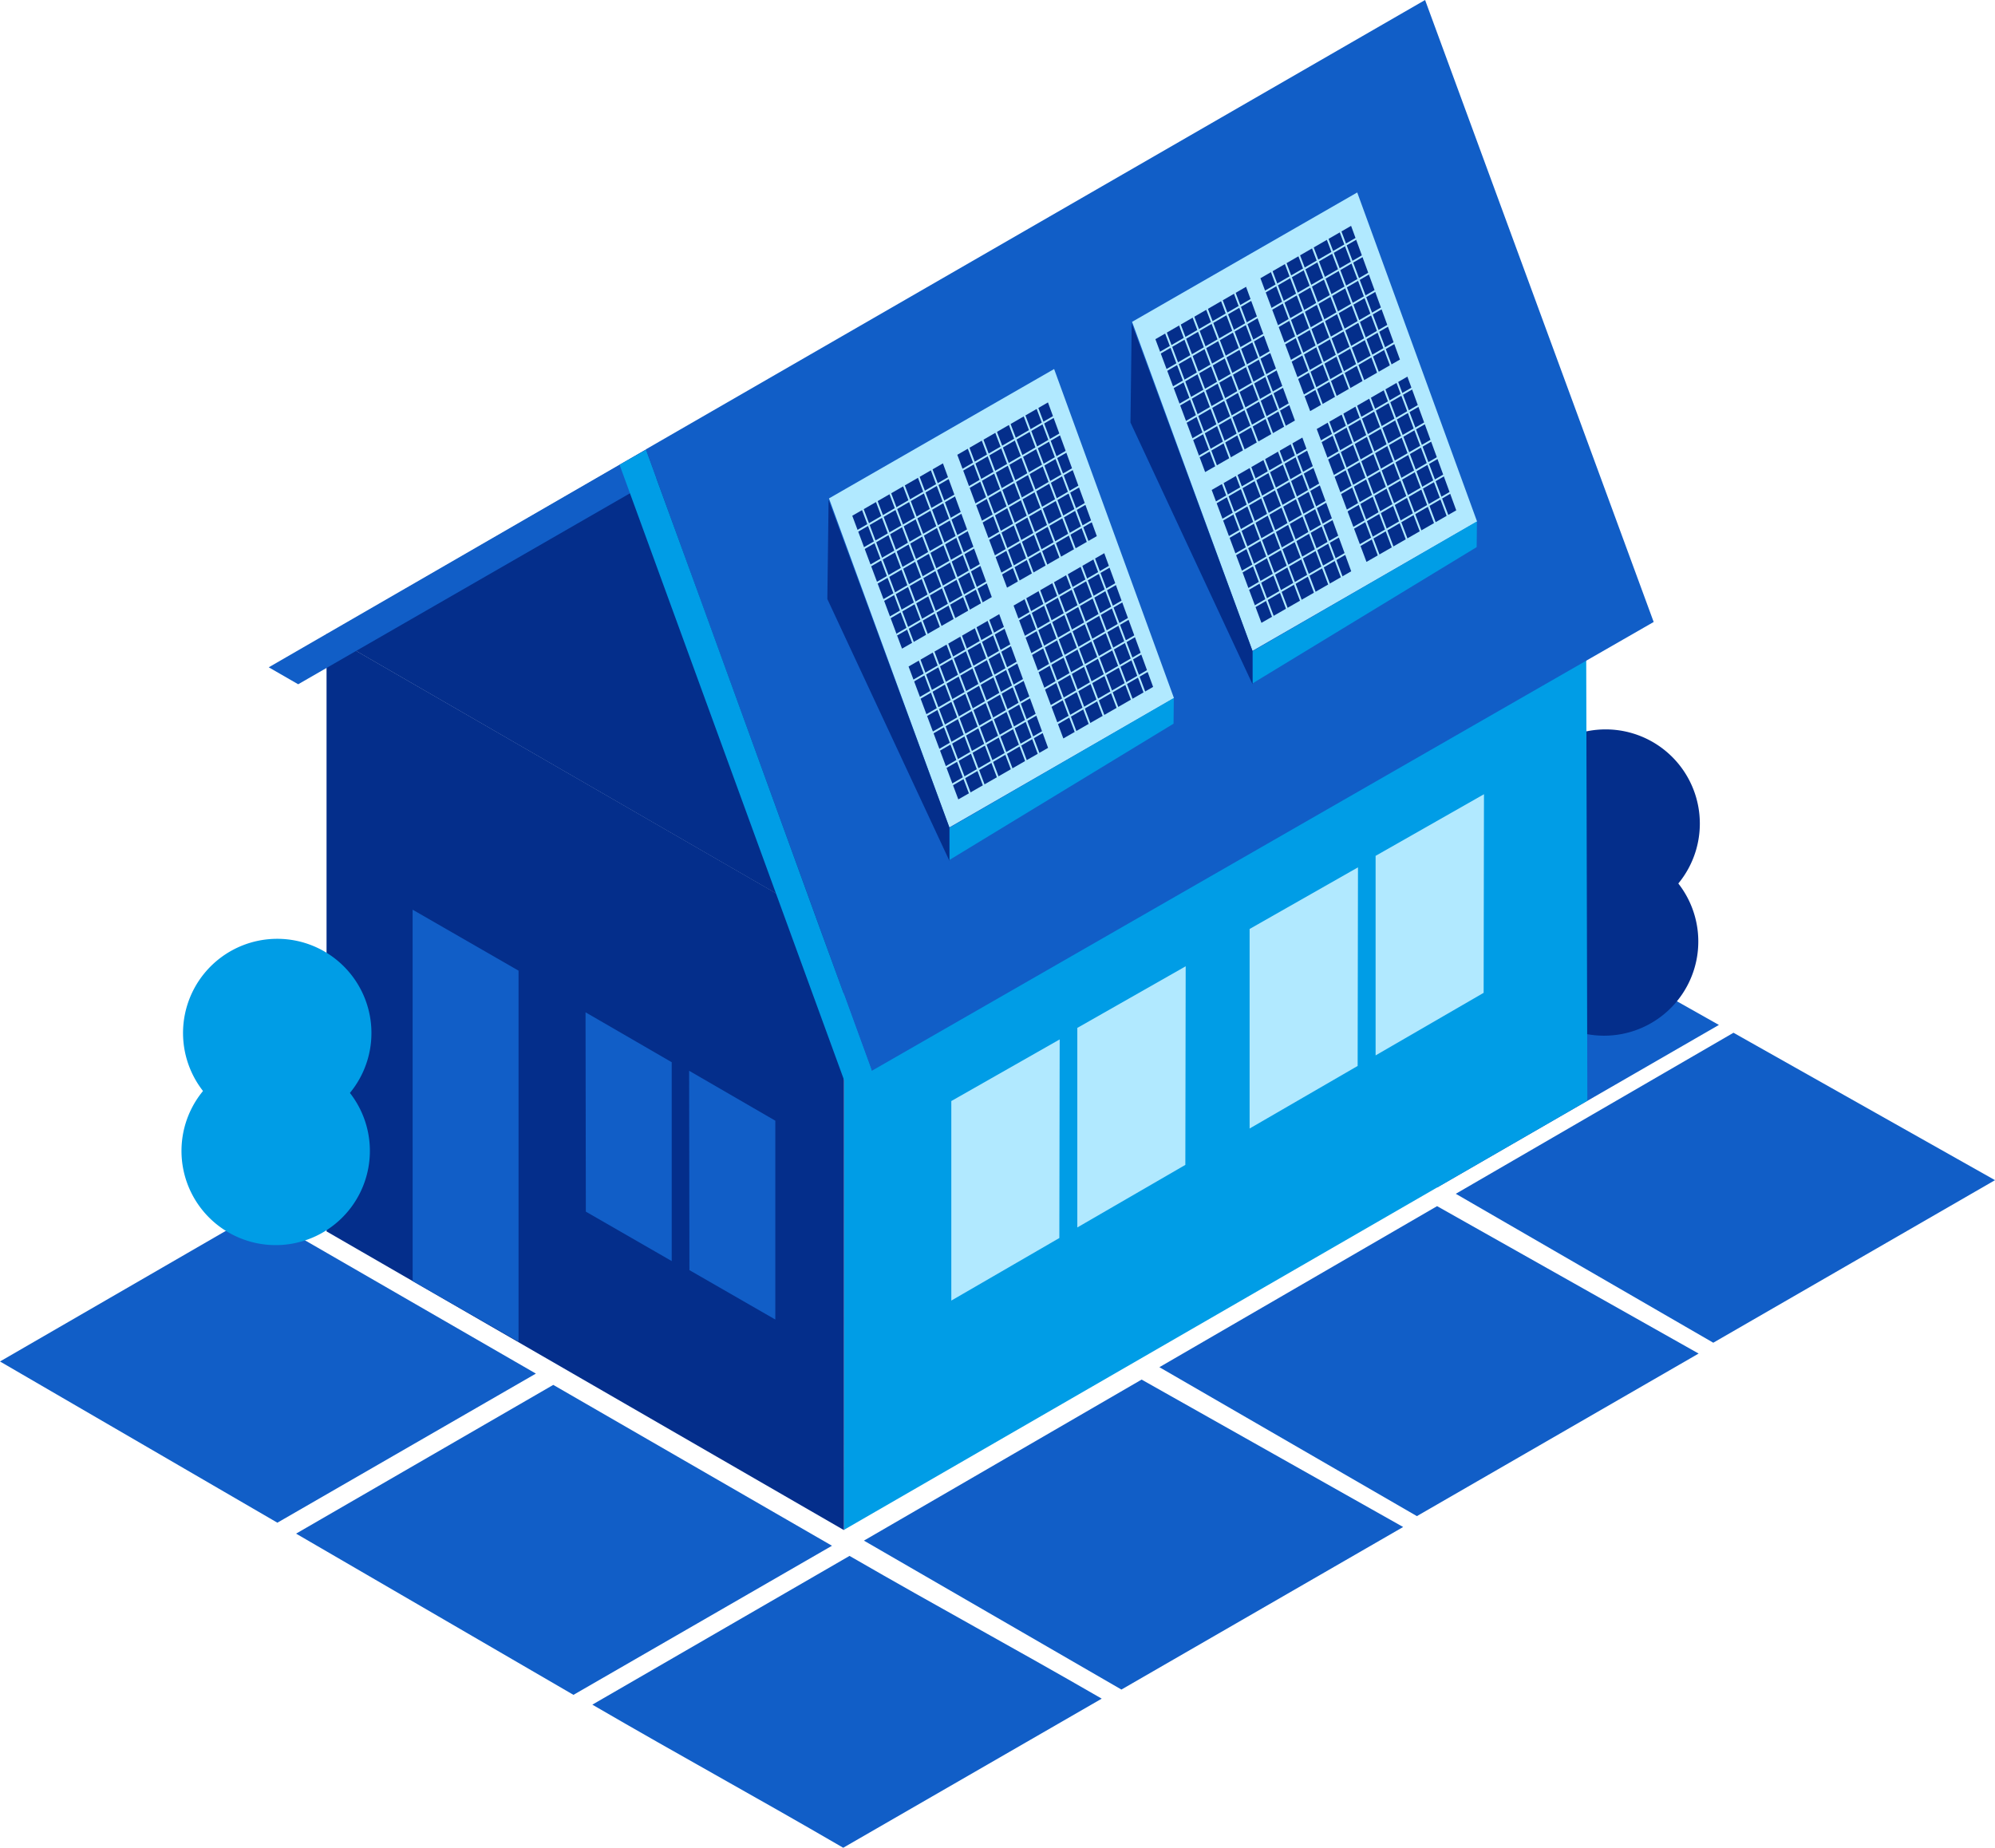 <svg id="infographic-house" xmlns="http://www.w3.org/2000/svg" xmlns:xlink="http://www.w3.org/1999/xlink" width="524.449" height="485.784" viewBox="0 0 524.449 485.784">
  <defs>
    <clipPath id="clip-path">
      <rect id="Rectangle_3337" data-name="Rectangle 3337" width="524.449" height="485.784" fill="none"/>
    </clipPath>
  </defs>
  <g id="Group_5681" data-name="Group 5681" clip-path="url(#clip-path)">
    <path id="Path_5834" data-name="Path 5834" d="M288.889,503.7l67.69,39.154,74.06-42.738-68.751-38.756-73,42.339" transform="translate(-61.778 -98.66)" fill="#115ec7"/>
    <path id="Path_5835" data-name="Path 5835" d="M387.69,445.7l67.69,39.154,74.06-42.738-68.751-38.756-73,42.339" transform="translate(-82.906 -86.258)" fill="#115ec7"/>
    <path id="Path_5836" data-name="Path 5836" d="M486.8,387.712l67.69,39.154,74.06-42.738L559.8,345.373l-73,42.339" transform="translate(-104.1 -73.857)" fill="#115ec7"/>
    <path id="Path_5837" data-name="Path 5837" d="M331.982,557.854l-67.959,39.2c-24.306-14.129-41.644-23.493-65.95-37.621l67.608-39.107c24.423,14.1,41.878,23.431,66.3,37.529" transform="translate(-42.357 -111.27)" fill="#115ec7"/>
    <path id="Path_5838" data-name="Path 5838" d="M239.884,505.427l-67.959,39.2L99.008,502.241l67.608-39.107,73.268,42.293" transform="translate(-21.173 -99.04)" fill="#115ec7"/>
    <path id="Path_5839" data-name="Path 5839" d="M140.876,447.854l-67.959,39.2L0,444.668l67.608-39.107,73.268,42.293" transform="translate(0 -86.728)" fill="#115ec7"/>
    <path id="Path_5840" data-name="Path 5840" d="M394.473,335.8l67.69,39.154,74.06-42.737-68.751-38.756-73,42.339" transform="translate(-84.357 -62.756)" fill="#115ec7"/>
    <path id="Path_5841" data-name="Path 5841" d="M505.009,310.464A24.763,24.763,0,1,1,532,332.773a24.763,24.763,0,0,1-26.995-22.309" transform="translate(-107.97 -60.595)" fill="#042e8b"/>
    <path id="Path_5842" data-name="Path 5842" d="M505.521,271.029a24.763,24.763,0,1,1,26.995,22.309,24.763,24.763,0,0,1-26.995-22.309" transform="translate(-108.08 -52.162)" fill="#042e8b"/>
    <path id="Path_5843" data-name="Path 5843" d="M282.2,441.866,477.635,329.046q-.185-71.808-.371-143.615l-195,111.207q-.029,72.613-.057,145.228" transform="translate(-60.348 -39.654)" fill="#009de6"/>
    <path id="Path_5844" data-name="Path 5844" d="M109.194,369.066,245.211,447.6q.014-78.589.029-157.115L109.194,211.945Z" transform="translate(-23.351 -45.324)" fill="#042e8b"/>
    <path id="Path_5845" data-name="Path 5845" d="M109.408,198.888l83.98-48.612q22.348,61.466,44.7,122.928L109.408,198.888" transform="translate(-23.397 -32.136)" fill="#042e8b"/>
    <path id="Path_5846" data-name="Path 5846" d="M215.992,118.123q29.686,81.7,59.371,163.4L480.91,163.521,420.818,0,215.992,118.123" transform="translate(-46.189)" fill="#115ec7"/>
    <path id="Path_5847" data-name="Path 5847" d="M277.2,157.424l31.632,86.506,59.061-34-31.507-86.521Z" transform="translate(-59.277 -26.39)" fill="#b1e9ff"/>
    <path id="Path_5848" data-name="Path 5848" d="M137.985,401.864q0-48.824-.009-97.647l27.846,16.032v97.556l-27.836-15.942" transform="translate(-29.506 -65.056)" fill="#115ec7"/>
    <path id="Path_5849" data-name="Path 5849" d="M317.485,276c.006-5.178.01-3.279.016-8.457l58.968-34.126c-.024,4.612-.049,2.147-.074,6.758L317.485,276" transform="translate(-67.893 -49.915)" fill="#009de6"/>
    <path id="Path_5850" data-name="Path 5850" d="M318.117,363.8,346.6,347.6q-.045,26.108-.089,52.215l-28.4,16.449q0-26.234,0-52.467" transform="translate(-68.028 -74.333)" fill="#b1e9ff"/>
    <path id="Path_5851" data-name="Path 5851" d="M360.246,339.344q14.243-8.1,28.486-16.2-.045,26.109-.089,52.215l-28.4,16.449q0-26.234,0-52.467" transform="translate(-77.037 -69.104)" fill="#b1e9ff"/>
    <path id="Path_5852" data-name="Path 5852" d="M417.863,306.258l28.485-16.2q-.045,26.108-.089,52.215l-28.4,16.449q0-26.234,0-52.467" transform="translate(-89.359 -62.029)" fill="#b1e9ff"/>
    <path id="Path_5853" data-name="Path 5853" d="M459.993,281.805l28.485-16.2q-.045,26.108-.089,52.215l-28.4,16.449q0-26.234,0-52.467" transform="translate(-98.368 -56.799)" fill="#b1e9ff"/>
    <path id="Path_5854" data-name="Path 5854" d="M60.8,380.5A24.763,24.763,0,1,1,87.8,402.807,24.763,24.763,0,0,1,60.8,380.5" transform="translate(-12.979 -75.571)" fill="#009de6"/>
    <path id="Path_5855" data-name="Path 5855" d="M61.316,341.063a24.763,24.763,0,1,1,26.995,22.309,24.763,24.763,0,0,1-26.995-22.309" transform="translate(-13.088 -67.138)" fill="#009de6"/>
    <path id="Path_5856" data-name="Path 5856" d="M230.438,358.088l22.654,13.124V423.49L230.515,410.5q-.039-26.2-.077-52.407" transform="translate(-49.278 -76.576)" fill="#115ec7"/>
    <path id="Path_5857" data-name="Path 5857" d="M195.8,338.534l22.654,13.124v52.278l-22.577-12.994q-.039-26.2-.077-52.407" transform="translate(-41.871 -72.394)" fill="#115ec7"/>
    <path id="Path_5858" data-name="Path 5858" d="M189.036,150.3l-99.17,57.278,7.74,4.459,94.158-54.2-2.728-7.537" transform="translate(-19.218 -32.14)" fill="#115ec7"/>
    <path id="Path_5859" data-name="Path 5859" d="M273.469,313.61c-17.512-47.805-41.834-115.358-59.347-163.163l-6.949,3.909c16.1,44.229,43.757,119.835,59.857,164.064,3.729,2.274,2.71-7.083,6.439-4.81" transform="translate(-44.303 -32.173)" fill="#009de6"/>
    <path id="Path_5860" data-name="Path 5860" d="M276.985,167.161l31.749,86.1.012,8.8-32.091-68.821q.165-13.043.33-26.088" transform="translate(-59.162 -35.747)" fill="#042e8b"/>
    <path id="Path_5861" data-name="Path 5861" d="M284.993,168.731l23.834-13.77q6.421,17.576,12.843,35.152l-23.6,13.553-13.078-34.934" transform="translate(-60.945 -33.138)" fill="#042e8b"/>
    <path id="Path_5862" data-name="Path 5862" d="M320.112,148.346l23.834-13.77q6.421,17.576,12.843,35.152l-23.6,13.553-13.078-34.934" transform="translate(-68.455 -28.779)" fill="#042e8b"/>
    <path id="Path_5863" data-name="Path 5863" d="M303.817,219.153l23.834-13.77q6.421,17.576,12.843,35.152l-23.6,13.552-13.078-34.934" transform="translate(-64.97 -43.92)" fill="#042e8b"/>
    <path id="Path_5864" data-name="Path 5864" d="M338.937,198.768,362.771,185q6.421,17.576,12.843,35.152l-23.6,13.552-13.078-34.934" transform="translate(-72.481 -39.561)" fill="#042e8b"/>
    <path id="Path_5865" data-name="Path 5865" d="M378.558,98.378l31.632,86.506,59.061-34L437.744,64.36Z" transform="translate(-80.953 -13.763)" fill="#b1e9ff"/>
    <path id="Path_5866" data-name="Path 5866" d="M418.847,216.953c.006-5.178.01-3.279.016-8.457l58.968-34.126c-.024,4.612-.049,2.147-.074,6.758l-58.91,35.825" transform="translate(-89.569 -37.288)" fill="#009de6"/>
    <path id="Path_5867" data-name="Path 5867" d="M378.347,108.115l31.749,86.1.012,8.8L378.017,134.2q.165-13.043.33-26.088" transform="translate(-80.838 -23.12)" fill="#042e8b"/>
    <path id="Path_5868" data-name="Path 5868" d="M386.355,109.684l23.834-13.77q6.421,17.576,12.843,35.153l-23.6,13.552-13.078-34.934" transform="translate(-82.621 -20.511)" fill="#042e8b"/>
    <path id="Path_5869" data-name="Path 5869" d="M421.475,89.3l23.834-13.77q6.421,17.576,12.843,35.152l-23.6,13.552L421.475,89.3" transform="translate(-90.131 -16.152)" fill="#042e8b"/>
    <path id="Path_5870" data-name="Path 5870" d="M405.179,160.107l23.834-13.77q6.421,17.576,12.843,35.152l-23.6,13.553-13.078-34.934" transform="translate(-86.646 -31.294)" fill="#042e8b"/>
    <path id="Path_5871" data-name="Path 5871" d="M440.3,139.722l23.834-13.77q6.421,17.576,12.843,35.152l-23.6,13.553L440.3,139.722" transform="translate(-94.156 -26.934)" fill="#042e8b"/>
    <line id="Line_464" data-name="Line 464" x2="29.866" y2="79.168" transform="translate(225.302 129.93)" fill="none" stroke="#b1e9ff" stroke-miterlimit="10" stroke-width="0.5"/>
    <line id="Line_465" data-name="Line 465" x2="29.866" y2="79.168" transform="translate(229.771 129.93)" fill="none" stroke="#b1e9ff" stroke-miterlimit="10" stroke-width="0.5"/>
    <line id="Line_466" data-name="Line 466" x2="29.31" y2="77.285" transform="translate(233.639 128.705)" fill="none" stroke="#b1e9ff" stroke-miterlimit="10" stroke-width="0.5"/>
    <line id="Line_467" data-name="Line 467" x2="29.605" y2="77.778" transform="translate(237.043 126.182)" fill="none" stroke="#b1e9ff" stroke-miterlimit="10" stroke-width="0.5"/>
    <line id="Line_468" data-name="Line 468" x2="29.958" y2="79.226" transform="translate(240.541 122.854)" fill="none" stroke="#b1e9ff" stroke-miterlimit="10" stroke-width="0.5"/>
    <line id="Line_469" data-name="Line 469" x2="29.903" y2="79.343" transform="translate(244.294 121.842)" fill="none" stroke="#b1e9ff" stroke-miterlimit="10" stroke-width="0.5"/>
    <line id="Line_470" data-name="Line 470" x2="29.866" y2="79.168" transform="translate(253.356 114.439)" fill="none" stroke="#b1e9ff" stroke-miterlimit="10" stroke-width="0.5"/>
    <line id="Line_471" data-name="Line 471" x2="29.866" y2="79.168" transform="translate(257.826 114.439)" fill="none" stroke="#b1e9ff" stroke-miterlimit="10" stroke-width="0.5"/>
    <line id="Line_472" data-name="Line 472" x2="29.31" y2="77.285" transform="translate(261.694 113.215)" fill="none" stroke="#b1e9ff" stroke-miterlimit="10" stroke-width="0.5"/>
    <line id="Line_473" data-name="Line 473" x2="29.605" y2="77.778" transform="translate(265.098 110.692)" fill="none" stroke="#b1e9ff" stroke-miterlimit="10" stroke-width="0.5"/>
    <line id="Line_474" data-name="Line 474" x2="29.958" y2="79.226" transform="translate(268.596 107.364)" fill="none" stroke="#b1e9ff" stroke-miterlimit="10" stroke-width="0.5"/>
    <line id="Line_475" data-name="Line 475" x2="29.903" y2="79.343" transform="translate(272.349 106.351)" fill="none" stroke="#b1e9ff" stroke-miterlimit="10" stroke-width="0.5"/>
    <line id="Line_476" data-name="Line 476" y1="31.764" x2="54.578" transform="translate(223.936 108.698)" fill="none" stroke="#b1e9ff" stroke-miterlimit="10" stroke-width="0.5"/>
    <line id="Line_477" data-name="Line 477" y1="31.764" x2="54.578" transform="translate(225.901 113.097)" fill="none" stroke="#b1e9ff" stroke-miterlimit="10" stroke-width="0.5"/>
    <line id="Line_478" data-name="Line 478" y1="31.764" x2="54.578" transform="translate(227.866 117.495)" fill="none" stroke="#b1e9ff" stroke-miterlimit="10" stroke-width="0.5"/>
    <line id="Line_479" data-name="Line 479" y1="31.764" x2="54.578" transform="translate(229.831 121.893)" fill="none" stroke="#b1e9ff" stroke-miterlimit="10" stroke-width="0.5"/>
    <line id="Line_480" data-name="Line 480" y1="31.764" x2="54.578" transform="translate(231.796 126.291)" fill="none" stroke="#b1e9ff" stroke-miterlimit="10" stroke-width="0.5"/>
    <line id="Line_481" data-name="Line 481" y1="31.764" x2="54.578" transform="translate(233.761 130.69)" fill="none" stroke="#b1e9ff" stroke-miterlimit="10" stroke-width="0.5"/>
    <line id="Line_482" data-name="Line 482" y1="31.764" x2="54.578" transform="translate(235.726 135.088)" fill="none" stroke="#b1e9ff" stroke-miterlimit="10" stroke-width="0.5"/>
    <line id="Line_483" data-name="Line 483" y1="31.764" x2="54.578" transform="translate(237.9 148.488)" fill="none" stroke="#b1e9ff" stroke-miterlimit="10" stroke-width="0.5"/>
    <line id="Line_484" data-name="Line 484" y1="31.764" x2="54.578" transform="translate(239.865 152.886)" fill="none" stroke="#b1e9ff" stroke-miterlimit="10" stroke-width="0.5"/>
    <line id="Line_485" data-name="Line 485" y1="31.764" x2="54.578" transform="translate(241.83 157.284)" fill="none" stroke="#b1e9ff" stroke-miterlimit="10" stroke-width="0.5"/>
    <line id="Line_486" data-name="Line 486" y1="31.764" x2="54.578" transform="translate(243.795 161.683)" fill="none" stroke="#b1e9ff" stroke-miterlimit="10" stroke-width="0.5"/>
    <line id="Line_487" data-name="Line 487" y1="31.764" x2="54.578" transform="translate(245.76 166.081)" fill="none" stroke="#b1e9ff" stroke-miterlimit="10" stroke-width="0.5"/>
    <line id="Line_488" data-name="Line 488" y1="31.764" x2="54.578" transform="translate(247.725 170.479)" fill="none" stroke="#b1e9ff" stroke-miterlimit="10" stroke-width="0.5"/>
    <line id="Line_489" data-name="Line 489" y1="31.764" x2="54.578" transform="translate(249.69 174.878)" fill="none" stroke="#b1e9ff" stroke-miterlimit="10" stroke-width="0.5"/>
    <line id="Line_490" data-name="Line 490" x2="29.866" y2="79.168" transform="translate(304.826 83.094)" fill="none" stroke="#b1e9ff" stroke-miterlimit="10" stroke-width="0.5"/>
    <line id="Line_491" data-name="Line 491" x2="29.866" y2="79.168" transform="translate(309.296 83.094)" fill="none" stroke="#b1e9ff" stroke-miterlimit="10" stroke-width="0.5"/>
    <line id="Line_492" data-name="Line 492" x2="29.31" y2="77.285" transform="translate(313.163 81.869)" fill="none" stroke="#b1e9ff" stroke-miterlimit="10" stroke-width="0.5"/>
    <line id="Line_493" data-name="Line 493" x2="29.605" y2="77.778" transform="translate(316.568 79.346)" fill="none" stroke="#b1e9ff" stroke-miterlimit="10" stroke-width="0.5"/>
    <line id="Line_494" data-name="Line 494" x2="29.958" y2="79.226" transform="translate(320.065 76.018)" fill="none" stroke="#b1e9ff" stroke-miterlimit="10" stroke-width="0.5"/>
    <line id="Line_495" data-name="Line 495" x2="29.903" y2="79.343" transform="translate(323.819 75.006)" fill="none" stroke="#b1e9ff" stroke-miterlimit="10" stroke-width="0.5"/>
    <line id="Line_496" data-name="Line 496" x2="29.866" y2="79.168" transform="translate(332.881 67.603)" fill="none" stroke="#b1e9ff" stroke-miterlimit="10" stroke-width="0.5"/>
    <line id="Line_497" data-name="Line 497" x2="29.866" y2="79.168" transform="translate(337.351 67.603)" fill="none" stroke="#b1e9ff" stroke-miterlimit="10" stroke-width="0.5"/>
    <line id="Line_498" data-name="Line 498" x2="29.31" y2="77.285" transform="translate(341.218 66.379)" fill="none" stroke="#b1e9ff" stroke-miterlimit="10" stroke-width="0.5"/>
    <line id="Line_499" data-name="Line 499" x2="29.605" y2="77.778" transform="translate(344.623 63.856)" fill="none" stroke="#b1e9ff" stroke-miterlimit="10" stroke-width="0.5"/>
    <line id="Line_500" data-name="Line 500" x2="29.958" y2="79.226" transform="translate(348.12 60.528)" fill="none" stroke="#b1e9ff" stroke-miterlimit="10" stroke-width="0.5"/>
    <line id="Line_501" data-name="Line 501" x2="29.903" y2="79.343" transform="translate(351.873 59.515)" fill="none" stroke="#b1e9ff" stroke-miterlimit="10" stroke-width="0.5"/>
    <line id="Line_502" data-name="Line 502" y1="31.764" x2="54.578" transform="translate(303.461 61.862)" fill="none" stroke="#b1e9ff" stroke-miterlimit="10" stroke-width="0.5"/>
    <line id="Line_503" data-name="Line 503" y1="31.764" x2="54.578" transform="translate(305.426 66.26)" fill="none" stroke="#b1e9ff" stroke-miterlimit="10" stroke-width="0.5"/>
    <line id="Line_504" data-name="Line 504" y1="31.764" x2="54.578" transform="translate(307.391 70.659)" fill="none" stroke="#b1e9ff" stroke-miterlimit="10" stroke-width="0.5"/>
    <line id="Line_505" data-name="Line 505" y1="31.764" x2="54.578" transform="translate(309.356 75.057)" fill="none" stroke="#b1e9ff" stroke-miterlimit="10" stroke-width="0.5"/>
    <line id="Line_506" data-name="Line 506" y1="31.764" x2="54.578" transform="translate(311.321 79.455)" fill="none" stroke="#b1e9ff" stroke-miterlimit="10" stroke-width="0.5"/>
    <line id="Line_507" data-name="Line 507" y1="31.764" x2="54.578" transform="translate(313.286 83.853)" fill="none" stroke="#b1e9ff" stroke-miterlimit="10" stroke-width="0.5"/>
    <line id="Line_508" data-name="Line 508" y1="31.764" x2="54.578" transform="translate(315.251 88.252)" fill="none" stroke="#b1e9ff" stroke-miterlimit="10" stroke-width="0.5"/>
    <line id="Line_509" data-name="Line 509" y1="31.764" x2="54.578" transform="translate(317.425 101.652)" fill="none" stroke="#b1e9ff" stroke-miterlimit="10" stroke-width="0.5"/>
    <line id="Line_510" data-name="Line 510" y1="31.764" x2="54.578" transform="translate(319.39 106.05)" fill="none" stroke="#b1e9ff" stroke-miterlimit="10" stroke-width="0.5"/>
    <line id="Line_511" data-name="Line 511" y1="31.764" x2="54.578" transform="translate(321.355 110.448)" fill="none" stroke="#b1e9ff" stroke-miterlimit="10" stroke-width="0.5"/>
    <line id="Line_512" data-name="Line 512" y1="31.764" x2="54.578" transform="translate(323.32 114.847)" fill="none" stroke="#b1e9ff" stroke-miterlimit="10" stroke-width="0.5"/>
    <line id="Line_513" data-name="Line 513" y1="31.764" x2="54.578" transform="translate(325.285 119.245)" fill="none" stroke="#b1e9ff" stroke-miterlimit="10" stroke-width="0.5"/>
    <line id="Line_514" data-name="Line 514" y1="31.764" x2="54.578" transform="translate(327.25 123.643)" fill="none" stroke="#b1e9ff" stroke-miterlimit="10" stroke-width="0.5"/>
    <line id="Line_515" data-name="Line 515" y1="31.764" x2="54.578" transform="translate(329.215 128.042)" fill="none" stroke="#b1e9ff" stroke-miterlimit="10" stroke-width="0.5"/>
  </g>
</svg>
